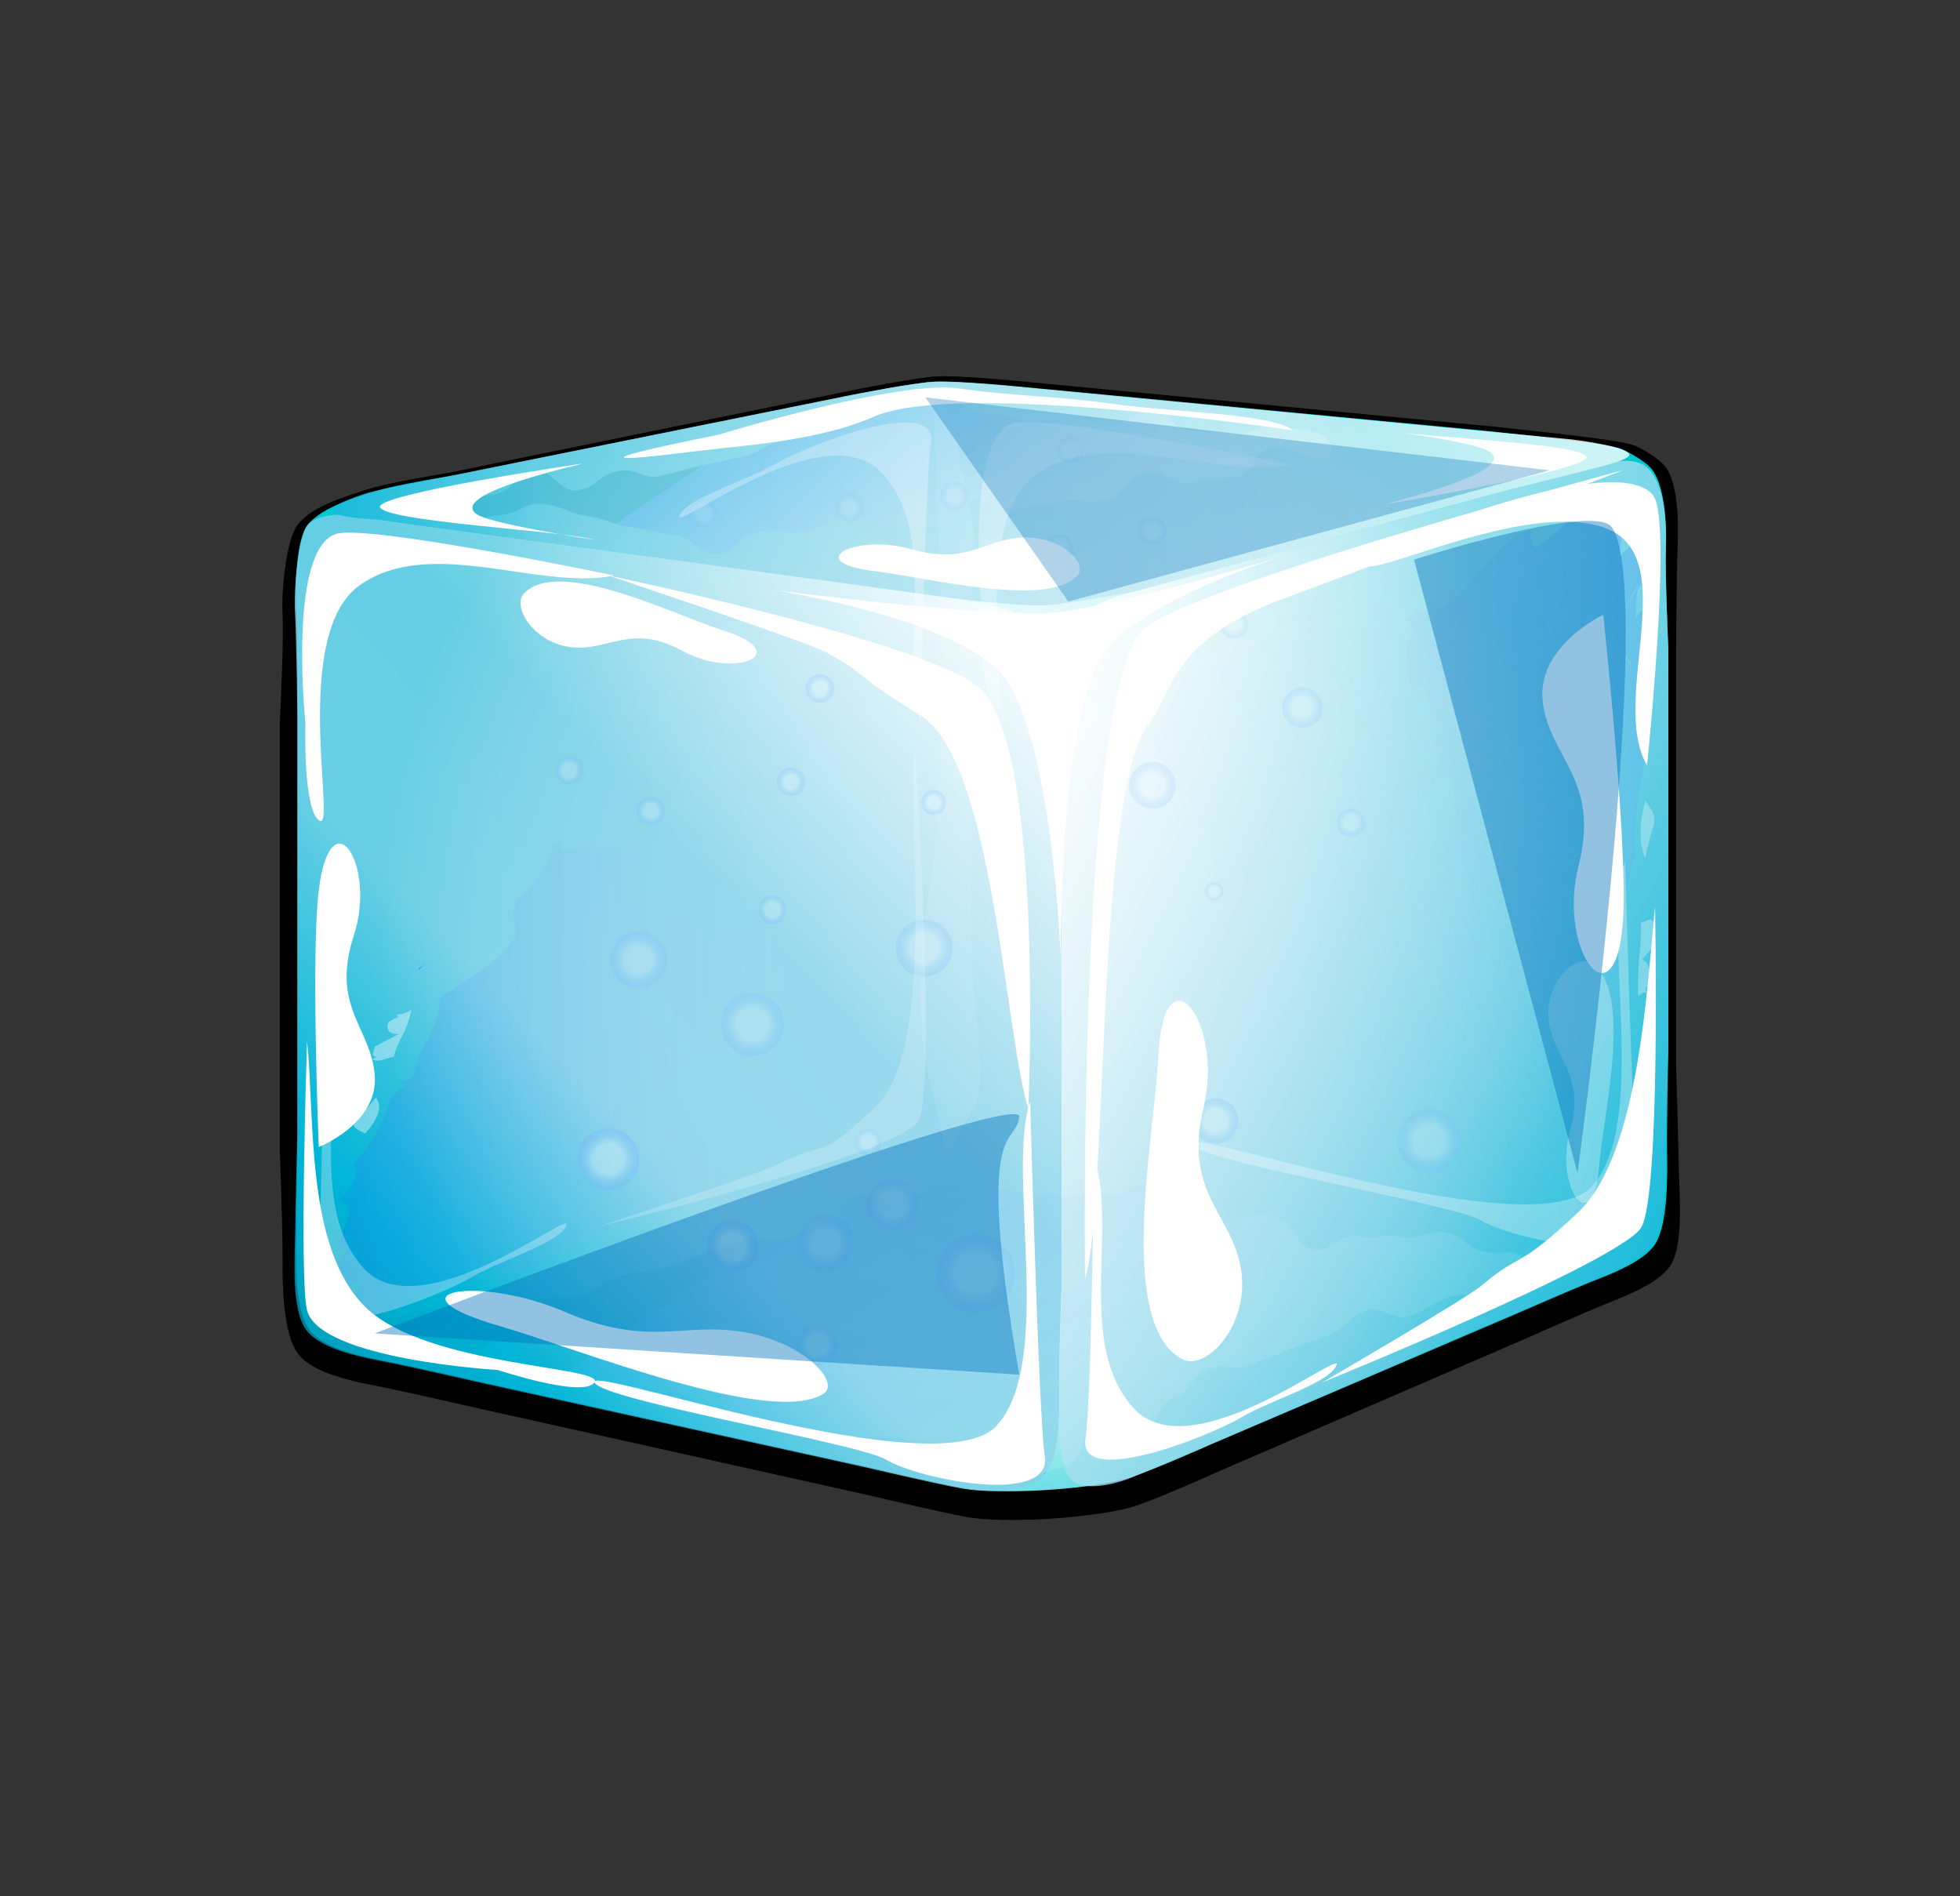 <svg xmlns="http://www.w3.org/2000/svg" viewBox="0 0 336 325"><rect x="0" y="0" width="336" height="325" fill="#333333" stroke="none"/><g mask="url(#a)"><path d="M193.76 258.39c3.458-.91 15.061-6.146 15.061-6.146l13.239-5.727 13.239-5.728 13.239-5.727 13.238-5.728s9.902-4.377 13.239-5.727c3.042-1.232 9.405-3.553 11.408-6.792 2.261-3.66 1.438-12.455 1.368-16.646-.072-4.428-.463-17.708-.463-17.708v-70.837s.084-13.632.264-18.055c.154-3.798.176-11.213-2.409-13.922-1.035-1.086-3.364-2.635-5.019-3.291-1.26-.502-5.856-1.131-7.834-1.393-4.009-.529-16.049-1.818-16.049-1.818l-15.955-1.532-15.965-1.53-15.969-1.529-15.969-1.533-15.97-1.529s-11.819-1.194-15.822-.981c-3.541.188-14.092 2.298-14.092 2.298l-13.944 2.848-13.944 2.847-13.943 2.847-13.943 2.85-13.978 2.873s-10.554 1.694-13.944 2.847c-3.183 1.08-9.094 2.653-11.73 5.909-2.052 2.535-2.898 11.457-2.676 15.345.263 4.592-.463 18.406-.463 18.406v73.621s.503 13.805.463 18.406c-.037 4.16.005 12.864 2.646 16.425 2.693 3.633 10.647 4.947 14.377 5.695 4.185.84 16.734 3.715 16.734 3.715l16.705 3.715 16.691 3.711 16.684 3.715 16.68 3.714s12.481 2.946 16.677 3.714c6.26 1.13 20.81.31 28.1-1.61z"/></g><radialGradient id="b" gradientUnits="userSpaceOnUse" cy="171.6" cx="168.36" gradientTransform="matrix(1 0 0 1.091 0 -26.649)" r="103.55"><stop stop-color="#fff" offset="0"/><stop stop-color="#FDFEFF" offset=".246"/><stop stop-color="#F5FDFD" offset=".383"/><stop stop-color="#E7FAFB" offset=".494"/><stop stop-color="#D3F6F7" offset=".59"/><stop stop-color="#BAF0F3" offset=".676"/><stop stop-color="#9AE9ED" offset=".756"/><stop stop-color="#75E1E7" offset=".832"/><stop stop-color="#4AD8DF" offset=".902"/><stop stop-color="#1ACED7" offset=".968"/><stop stop-color="#00C8D2" offset="1"/></radialGradient><path d="M192.78 253.55c3.396-.884 14.788-5.964 14.788-5.964l13-5.559 13-5.558 13-5.558 13-5.557s9.723-4.246 13-5.558c2.986-1.195 9.234-3.445 11.201-6.591 2.221-3.549 2.083-12.084 2.014-16.152-.071-4.295.215-17.183.215-17.183v-68.738s-.587-13.228-.411-17.521c.151-3.684-.161-10.88-2.7-13.51-1.017-1.053-3.471-2.555-5.095-3.193-1.237-.486-5.835-1.097-7.777-1.35-3.936-.514-15.799-1.766-15.799-1.766l-15.689-1.486-15.687-1.485-15.685-1.484-15.684-1.485-15.683-1.486s-11.606-1.158-15.537-.952c-3.478.183-13.838 2.23-13.838 2.23l-13.692 2.763-13.692 2.763-13.691 2.764-13.691 2.764-13.692 2.763s-10.364 1.646-13.692 2.763c-3.125 1.049-8.93 2.575-11.518 5.735-2.015 2.459-2.176 11.115-1.958 14.888.244 4.45.201 17.85.201 17.85v71.439s-.176 13.396-.215 17.86c-.036 4.037-.33 12.484 2.263 15.938 2.645 3.525 10.288 4.802 13.951 5.526 4.109.814 16.348 3.604 16.348 3.604l16.362 3.604 16.368 3.603 16.372 3.603 16.374 3.604s12.253 2.859 16.374 3.604c6.15 1.13 20.43.33 27.59-1.53z" fill="url(#b)"/><g opacity=".8"><linearGradient id="c" y2="263.37" gradientUnits="userSpaceOnUse" y1="110.71" x2="18.374" x1="180.24"><stop stop-color="#fff" offset="0"/><stop stop-color="#7FD0E8" offset=".312"/><stop stop-color="#83D1E9" offset=".494"/><stop stop-color="#00B0D8" offset=".681"/><stop stop-color="#008AA9" offset=".835"/><stop stop-color="#00708C" offset=".989"/></linearGradient><path d="M53.054 89.667c3.336-2.646 9.827-.965 13.469-.396 2.17.339 16.375 2.242 16.375 2.242l16.375 2.242 16.375 2.243 16.375 2.242 16.375 2.242 16.375 2.242s10.936 1.647 13.666 5.021c2.915 3.604 3.562 16.443 3.562 16.443v96.109s-.573 14.42-.426 19.223c.102 3.32-.063 10.174-2.352 13.084-2.861 3.635-10.781 3.15-14.343 2.533-4.125-.714-16.428-3.604-16.428-3.604l-16.401-3.605-16.389-3.603-16.381-3.603-16.378-3.604s-12.268-2.79-16.377-3.604c-3.663-.725-11.36-2-14.004-5.525-2.593-3.455-1.982-11.902-1.946-15.938.029-4.45.416-17.85.416-17.85v-71.44s-.168-13.405-.426-17.86c-.219-3.77.501-13.655 2.48-15.223z" fill="url(#c)"/><linearGradient id="d" y2="240.23" gradientUnits="userSpaceOnUse" y1="135.86" x2="373.55" x1="173.51"><stop stop-color="#fff" offset="0"/><stop stop-color="#7FD0E8" offset=".412"/><stop stop-color="#00B0D8" offset=".661"/><stop stop-color="#008AA9" offset=".849"/><stop stop-color="#00708C" offset=".989"/></linearGradient><path d="M283.35 213.25c-1.967 3.146-8.215 5.396-11.202 6.591-3.277 1.312-13 5.558-13 5.558l-13 5.557-13 5.559-13 5.557-13 5.559s-9.747 4.176-13 5.559c-2.592 1.102-9.431 3.05-11.121-.406-1.914-3.912-1.388-9.906-1.453-13.258-.092-4.805.426-19.223.426-19.223v-96.128s-.24-13.341 2.131-17.391c2.028-3.463 10.23-5.352 10.23-5.352l12.894-3.52 12.947-3.521 12.974-3.521 12.986-3.52 12.994-3.52s9.789-2.474 12.997-3.52c2.613-.853 7.572-2.433 10.21-.183 3.103 2.646 3.364 10.161 3.214 13.846-.176 4.292.425 17.185.425 17.185v68.737s-.497 12.888-.426 17.183c.07 4.08 0 12.62-2.22 16.17z" fill="url(#d)"/><linearGradient id="e" y2="107.38" gradientUnits="userSpaceOnUse" y1="74.834" x2="-75.146" x1="274.49"><stop stop-color="#fff" offset="0"/><stop stop-color="#7FD0E8" offset=".517"/><stop stop-color="#00B0D8" offset=".651"/><stop stop-color="#008AA9" offset=".775"/><stop stop-color="#00708C" offset=".989"/></linearGradient><path d="M56.892 87.548c-.481-.889 5.383-2.949 6.947-3.281 3.418-.727 13.692-2.764 13.692-2.764l13.692-2.763 13.691-2.764 13.691-2.763 13.692-2.764 13.692-2.764s10.36-2.047 13.838-2.229c3.931-.207 15.537.951 15.537.951l15.683 1.486 15.683 1.485 15.684 1.485 15.684 1.485 15.683 1.485 15.683 1.486s9.829 1.179 9.847 2.652c.01.836-4.843 2.008-7.029 2.555-3.092.774-13.134 3.318-13.134 3.318l-13 3.52-13 3.52-13 3.521-13 3.521-13 3.52s-11.214 2.059-14.557 2.274c-4.119.267-14.818-.997-14.818-.997l-16.375-2.242-16.375-2.242-16.375-2.242-16.375-2.243-16.375-2.242s-12.189-1.521-16.375-2.242c-2.112-.367-8.858-.345-9.603-1.721z" fill="url(#e)"/></g><g mask="url(#f)"><path d="M220.12 95.282s-25.608 7.615-31.544 17.749c-6.939 11.853-6.759 50.897-6.759 50.897s-1.369-37.577-9.901-48.123c-7.989-9.875-39.473-14.699-39.473-14.699s35.751 4.697 47.808 3.918c9.78-.64 39.86-9.748 39.86-9.748" fill="#fff"/></g><path opacity=".3" d="M281.77 146.48l.217.703a86.686 86.686 0 011.28-5.076c.912-2.186-.149-3.27-1.234-4.826-.86 3.27-1.13 6.31-.27 9.21z" fill="#fff"/><linearGradient id="g" y2="183.23" gradientUnits="userSpaceOnUse" y1="183.23" x2="281.31" x1="280.33"><stop stop-color="#231F20" stop-opacity="0" offset="0"/><stop stop-color="#1764FF" offset="0"/><stop stop-color="#F4E9F8" stop-opacity="0" offset="1"/></linearGradient><path fill="url(#g)" d="M281.3 182.63l.01-.44-.98 2.09z"/><path opacity=".3" d="M281.46 164.51l2.309-2.62-.033-2.332c-.15-.34-.318-.623-.479-.783l.385-.453c-.715-1.385-1.58-.209-2.344-.166a42.98 42.98 0 01-.283 5.922 53.42 53.42 0 00-.173 6.734c.436-.436 1.029-.934 1.403-.586-.064-.882-.062-.882-.469-.437l1.211-1.341c.26-2.2-.69-3.94-1.53-3.93z" fill="#fff"/><linearGradient id="h" y2="167.62" gradientUnits="userSpaceOnUse" y1="132.04" x2="235.91" x1="305.17"><stop stop-color="#231F20" stop-opacity="0" offset="0"/><stop stop-color="#1764FF" offset="0"/><stop stop-color="#F4E9F8" stop-opacity="0" offset="1"/></linearGradient><path opacity=".2" d="M282.15 128.25c-.697-2.863-.346-5.874.576-9.1-.598-.941-1.221-2.07-1.402-3.688-.127-3.257.05-7.127.223-11.023-.375.445-.754.908-1.137 1.447.01-1.65-.008-3.165.338-4.654.658-1.877.67-.48.969.023l.264-1.531.006-.555c0 .007-.498.24-.876.652.338-.672.676-1.356.986-2.049-.007-1.998-.089-3.888-.31-5.57a5.038 5.038 0 00-.566.471l.551-.579-.098-.681c-.801.814-2.444 2.411-4.121 3.99.841-5.459.781-8.453.084-9.857-1.279-2.602-4.75.328-8.35 3.501-1.1.968-2.28 1.963-3.28 2.826v.002c-1 .728-1.779 1.364-2.588 1.811-.923.771-1.074-2.795-1.082-2.798-1.363.243-2.759 1.135-4.153 2.35-2.744 2.385-5.456 6.04-8.103 8.597-1.762 1.701-3.5 2.912-5.289 2.918-1.295.007-2.614.566-3.92 1.513.564.196 1.035.485.943 1.679-1.166 5.414-.101 6.254-.045 11.136 2.374-2.787 3.5-.984 3.414 4.73.346-1.325.855-.015 1.254-.454-.352 1.324-.231 3.951-1.022 4.841.795-.892.895 1.737 1.656-.018.478 2.179-1.521 3.513-1.438 6.13 2.318-3.095 3.514-1.408 3.654 1.792.156 3.208-.703 7.946-2.076 11.181-1.18 3.022-2.308 4.338-3.803 8.703-1.497 4.365-2.064 1.021-2.734-.617-.353 3.037.575 5.049-.791 7.765-1.061 1.486-2.252 3.528-3.213 6.157 1.693.069 4.707-2.41 5.248-.021l.414 3.341.83 7.455 1.58-2.871c.947 3.135 4.125 1.291 6.498 1.141l.002-.005.021-.005c-1.261 4.336-.177 4.271.142 4.462 1.578.937 1.683 3.188 2.467 5.834.218.3.449.548.69.774a103.523 103.523 0 01.001 0c1.297 1.219 2.864 1.672 3.962 4.018 4.793 1.375-.69 15.951 3.032 15.842.977-.184 1.822-.073 2.583.227.927.371 1.733 1.033 2.493 1.875.602-.34 1.288-.646 1.791-.59 1.568-.27.781 2.332 1.389 2.85l-.107-.908c.125.152.262.277.392.422.008-3.371.321-6.769 1.138-10.266a42.062 42.062 0 011.205-4.203c.758-2.613-.619-7.182-.807-10.742.678-5.453 2.74-8.646 4.674-11.75l1.018-2.045-.028.436c.257-.428.506-.857.748-1.301a73.416 73.416 0 01-.236-4.268c-.124-.07-.231-.241-.312-.582l.297-.295a54.763 54.763 0 01.332-6.699c.307-2.266.416-4.182.411-5.889a.623.623 0 01-.508-.223c.187.003.351-.158.501-.406a41.618 41.618 0 00-.117-2.388c.345-.848.666-1.844 1.119-1.841-.006-1.462-.283-1.988-.839-1.611.411-.297.728-.241 1.115-.173-.079-.231-.071-.642.11-1.249.162-.364.289-.529.396-.586-.041-5.359.221-10.873 2.012-18.109l-.15-.69zm-26.62 50.93a42.475 42.475 0 000-.002c.426-3.002.853-5.883 1.267-8.709-.42 2.82-.84 5.7-1.27 8.71zm9.88-76.42c-2.666 11.992-3.613 20.635-2.276 28.568.265 2.779-2.658 10.592-3.286 13.959.627-3.367 3.551-11.18 3.285-13.959-1.336-7.934-.389-16.576 2.277-28.57.465-2.232.653-4.449.684-6.693-.02 2.246-.2 4.463-.67 6.693zm13.92 11.47c-.168-.703-.307-1.552-.745-1.094.108-.31.198-.62.301-.929.171.706.306 1.553.741 1.092-.1.31-.19.62-.29.93zm-.26-10.51c.559-1.578 1.246-2.822 1.855-3.623l-1.85 3.62z" fill="url(#h)"/><path opacity=".4" d="M62.605 194.28c1.948-2.214 2.928-4.167 2.062-5.778l-.219-.389a60.07 60.07 0 01-2.947 3.436c-1.844 1.56-.346 2 1.104 2.73z" fill="#fff"/><linearGradient id="i" y2="165.44" gradientUnits="userSpaceOnUse" y1="165.44" x2="73.718" x1="71.786"><stop stop-color="#231F20" stop-opacity="0" offset="0"/><stop stop-color="#1764FF" offset="0"/><stop stop-color="#F4E9F8" stop-opacity="0" offset="1"/></linearGradient><path fill="url(#i)" d="M71.881 165.92l-.095.28 1.932-1.51z"/><path opacity=".4" d="M67.518 181.14c.241-1.055.692-2.268 1.511-3.744.769-1.533 1.217-2.917 1.478-4.225-.771.367-1.808.806-2.341.671-.055.534-.06.534.669.169l-2.169 1.098c-.823 1.434.389 2.302 1.729 2.115l-4.145 2.133-.365 1.443c.179.18.396.318.624.383l-.695.366c.891.69 2.48-.23 3.704-.42z" fill="#fff"/><linearGradient id="j" y2="185" gradientUnits="userSpaceOnUse" y1="185" x2="140.63" x1="54.947"><stop stop-color="#231F20" stop-opacity="0" offset="0"/><stop stop-color="#1764FF" offset="0"/><stop stop-color="#F4E9F8" stop-opacity="0" offset="1"/></linearGradient><path opacity=".2" d="M132.26 165.62l-.064-1.986.011-4.455-3.031 2.131c-.95-1.742-6.344.1-10.152.71l-.004.004-.032.008c2.783-2.972 1.045-2.694.569-2.743-2.347-.238-2.109-1.616-2.888-3.089a5.22 5.22 0 00-.961-.331 37.981 37.981 0 01-.001 0c-1.848-.475-4.265-.414-5.596-1.633-7.392.191 3.95-10.068-2.003-9.188-1.586.326-2.917.443-4.074.423a11.895 11.895 0 01-3.638-.62c-1.021.342-2.169.684-2.959.758-2.548.51-.828-1.28-1.704-1.469l.009.541c-.173-.066-.368-.115-.549-.176-.615 2.097-1.722 4.277-3.647 6.631a31.674 31.674 0 01-2.672 2.877c-1.673 1.79-.295 4.329-.633 6.503-2.055 3.538-5.911 5.976-9.546 8.327l-1.989 1.494.125-.277c-.488.322-.96.644-1.425.973a18.192 18.192 0 01-.386 2.602c.184.016.326.1.392.293l-.524.248c-.346 1.313-.879 2.704-1.727 4.239-.893 1.476-1.41 2.69-1.708 3.751.287-.043.551-.045.77.027-.298.039-.587.176-.871.363a10.18 10.18 0 00-.241 1.459c-.7.602-1.39 1.291-2.11 1.388-.252.909.094 1.175 1.047.819-.707.275-1.202.31-1.809.352.086.127 0 .383-.398.801-.324.262-.555.393-.738.451-.891 3.324-2.292 6.809-6.439 11.699l.152.395c.598 1.628-.5 3.577-2.544 5.783.785.456 1.576 1.021 1.575 1.987-.378 1.997-1.352 4.442-2.323 6.903a50.064 50.064 0 002.071-1.162c-.313 1.035-.549 1.975-1.372 2.981-1.385 1.312-1.152.444-1.539.196l-.694 1.01-.109.348c0-.004.823-.252 1.495-.585-.652.487-1.307.983-1.919 1.477-.347 1.241-.553 2.397-.501 3.396.323-.127.644-.256.985-.416l-.983.481.036.399c1.42-.68 4.326-2.031 7.281-3.381-2.316 3.579-2.756 5.428-1.896 6.148 1.574 1.338 7.603-1.242 13.909-4.001 1.928-.845 4.714-1.708 5.714-2.479v-.002c2-.649 3.104-1.236 4.472-1.689 1.608-.681 1.225 1.503 1.237 1.503 2.215-.449 4.605-1.308 7.045-2.368 4.799-2.082 9.776-4.948 14.448-7.116 3.112-1.441 6.1-2.573 8.951-2.969 2.063-.287 4.268-.923 6.518-1.797-.864.002-1.563-.076-1.202-.838 2.825-3.621 1.277-3.91 2.061-6.934-4.281 2.251-5.754 1.377-4.595-2.196-.788.899-1.365.195-2.078.556.795-.898 1.074-2.507 2.492-3.232-1.425.729-1.114-.885-2.642.373-.373-1.251 3.05-2.517 3.386-4.125-4.249 2.43-5.853 1.643-5.503-.317.323-1.96 2.54-5.095 5.306-7.405 2.42-2.138 4.453-3.201 7.616-6.242 3.164-3.041 3.471-1.086 4.246-.213 1.105-1.967-.014-3.014 2.649-5.002 1.955-1.155 4.217-2.686 6.22-4.531-2.73.35-7.97 2.55-8.41 1.18zm-69.461 42.42c.139.398.214.881.987.505-.223.212-.434.421-.648.632-.143-.4-.214-.885-.982-.506.223-.2.437-.42.643-.62zm-5.078 9.12l3.61-2.662a19.143 19.143 0 01-3.61 2.66zm25.212-5.05a14.459 14.459 0 000 .001c3.196-4.021 5.558-7.425 7.032-10.405-1.474 2.99-3.837 6.39-7.032 10.41zm8.832-18.66c.88-2.24 7.4-8.059 7.99-9.589 3.501-7.414 7.888-13.87 12.571-21.422a27.423 27.423 0 010 .001c-4.684 7.551-9.071 14.007-12.572 21.422-.592 1.53-7.113 7.35-7.993 9.59z" fill="url(#j)"/><g opacity=".1"><g opacity=".8" fill="#fff" mask="url(#k)"><path d="M160.19 176.16c-.546-7.686 1.502-15.438-.289-21.805a54.243 54.243 0 00-.56-2.155l-.167 1.068c-1.287 8.054-1.834 17.326-.946 26.309.425 2.747 1.108 5.469 1.79 8.216.687 2.759 1.364 5.523 1.865 8.616.116.692.869.267 1.243.052.346-.9.764-1.715 1.203-2.464-1.255-4.163-2.418-8.718-2.74-13.612-.02-1.62-1.4-3.23-1.39-4.24z"/><path d="M164.27 194.24l.08-.15-.19-.63zM161.66 183.34c-.351-1.533-.483-3.111-.516-4.68-.412-.963-.966-1.859-.961-2.49-.546-7.686 1.502-15.438-.289-21.805a54.438 54.438 0 00-.554-2.132l-.179 1.148a112.096 112.096 0 00-1.038 8.741l.114.492c.508 1.707-.156 3.26-.219 4.916.42 4.674-.058 8.713.621 13.529.232 1.725 1.27 3.32 1.385 5.367.083.692.122 1.375.134 2.057.641 2.574 1.265 5.166 1.735 8.049.119.691.87.264 1.245.047.183-.475.386-.922.599-1.35-.284-2.203-.651-4.324-.866-6.557a55.104 55.104 0 01-1.041-5.691c-.04.09-.1.2-.15.35z"/><path d="M162.83 182.85c-.009-.271-.602-.479-.995.128a54.574 54.574 0 001.041 5.691c-.18-1.87-.26-3.81-.05-5.82z"/><path d="M165.58 182.46c.08-3.574-1.075-6.924-.414-10.002.295-1.6.86-3.166 1.625-4.522-.019-.5-.032-.997-.038-1.491-.319-6.177-.377-12.518-.297-18.961l.078-4.871.049-2.467c.018-.758.041-1.507.072-2.264.126-3.021.369-6.068.706-9.139.475-6.172-.574-12.373-1.426-19.033-.21-3.969.682-7.094 1.022-11.33.5-4.835-.125-8.836-1.009-13.053-.88-4.175-2.014-8.488-2.442-13.279-.226-2.564-3.348-3.252-3.395-2.609.396 8.358.524 16.307.828 24.229.076 1.957.163 3.996.263 5.872.079 1.774.121 3.653.153 5.526.065 3.75.081 7.583.189 11.546.129 6.149-.115 12.183-.465 18.192l-.279 4.522a114.87 114.87 0 01-.351 4.323 153.748 153.748 0 01-1.109 8.558c.201.72.391 1.438.56 2.155 1.791 6.367-.258 14.119.289 21.805-.006 1.006 1.371 2.612 1.399 4.225.322 4.895 1.485 9.449 2.74 13.612.918-1.573 1.922-2.88 2.612-4.124-.83-2.22-1.52-4.76-1.36-7.43z"/><path d="M165.58 182.46c-.16 2.672.536 5.211 1.361 7.42.34-.611.606-1.209.749-1.82.451-3.287.3-6.426-.007-9.793-.306-3.345-.758-6.863-.892-10.331a14.77 14.77 0 00-1.625 4.522c-.66 3.07.5 6.42.42 10z"/><path d="M165.58 182.46c-.153 2.549.474 4.98 1.249 7.113a19.82 19.82 0 00-.02-2.56c-.318-4.231-.766-8.7-.095-13.196.078 4.754.318 9.444 1.067 13.668.358-3.162.178-6.23-.132-9.504-.309-3.256-.739-6.67-.865-10.033a14.81 14.81 0 00-1.617 4.51c-.68 3.07.48 6.42.4 10z"/><path d="M164.72 175.21c-.25 5.511-.092 11.267 1.373 16.148.245-.375.479-.739.686-1.094.019-.235.034-.467.046-.697-.775-2.133-1.401-4.564-1.249-7.113.08-3.574-1.075-6.924-.414-10.002a14.81 14.81 0 011.617-4.51 50.72 50.72 0 01-.033-1.402c-.328-6.307-.381-12.781-.293-19.367a48.79 48.79 0 01-.46-4.427 70.641 70.641 0 01-.097-2.276 47.626 47.626 0 01-.011-2.166c.05-2.874.364-5.795.807-8.664a96.372 96.372 0 00-.037 8.131c.128-2.953.366-5.929.693-8.932.203-2.617.128-5.229-.087-7.889-.71-.623-1.303-1.539-1.449-3.023-.227-2.307-.079-4.566-.738-6.939.017-.32.605-.232.64-.879-.094 1.807.273 3.305.865 4.65l-.652-4.946c-.161-3.104.348-5.734.75-8.733l-.099-.959a15.66 15.66 0 00-.164-1.219 20.437 20.437 0 00-.249-1.111 33.04 33.04 0 00-.633-2.156l.026 1.871c-.408-.922-.426-2.171-.433-3.113l.406 1.242a411.309 411.309 0 01-.03-4.387c.004 1.87.413 3.725.829 5.25-.244-3.404-.648-6.513-.214-9.906l.113.243c-.906-4.63-2.252-9.356-2.734-14.687-.226-2.563-3.348-3.258-3.395-2.604.28 5.842.427 11.466.595 17.038.084 2.785.175 5.553.287 8.311l.187 4.102.05.996.031.918.053 1.931c.202-.603.392-1.212.581-1.832.184-.599.372-1.204.529-1.872.07-.555.185-1.094.39-1.627a79.193 79.193 0 01-.39 1.627c-.192 1.473-.083 3.005-.403 4.587-.203.302-.226 1.214.352 1.562-.457 2.125.008 4.668-.515 6.777-.008.127-.186.331-.397.565l.084 4.083c.16 7.701-.263 15.176-.742 22.724.38-1.816.829-3.536 1.405-5.084.916-2.076.269-6.688.182-10.56-.12-.987.515-1.48.589-2.424 1.513 3.546.174 7.721.311 11.582.02 2.55-.341 5.6-.544 8.718-.221 3.106-.363 6.256.158 9.058.453 2.314-.273 4.416-.974 6.218-.355-.699-.278-1.964-.239-2.599.174-2.844.354-5.679.466-8.518.122-2.846.129-5.652.08-8.578-.448 3.035-.558 5.885-.76 8.789-.191 2.896-.425 5.797-1 8.738.016-3.514 1.021-6.848.211-10.119-.153.26-.29.532-.418.807a160.118 160.118 0 01-.916 6.765c.2.714.386 1.423.554 2.132 1.791 6.367-.258 14.119.289 21.805-.005.631.549 1.527.961 2.49-.052-2.451.134-4.875.099-7.293-.18.977-.436 1.925-.842 2.833-.162-2.313.681-4.205.571-6.468.184 1.223.254 2.428.271 3.635.27-1.465.371-2.994.553-4.515.666 2.91-.976 5.704.149 8.637-.028-.628-.02-1.263.04-1.892l-.026 1.928-.013-.036c.09 1.927.545 3.801 1.025 5.433-.235-3.284.497-6.314.406-9.486l-.115-1.581c.066.534.099 1.061.115 1.581.229 3.647.207 7.279.23 10.957.026 3.669.095 7.411.554 11.072l.189.633c.205-.354.415-.701.623-1.027-.87-5.8-.82-12-.29-17.84z"/></g></g><g opacity=".1"><linearGradient id="l" y2="201.37" gradientUnits="userSpaceOnUse" y1="247.35" x2="147.17" x1="178.18"><stop stop-color="#fff" offset="0"/><stop stop-color="#4599FF" offset="1"/><stop stop-color="#7FD0E8" offset="1"/><stop stop-color="#87D3E9" offset="1"/><stop stop-color="#00B0D8" offset="1"/><stop stop-color="#008AA9" offset="1"/></linearGradient><path d="M62.416 229.67c-.077-3.565 5.389-3.615 8.801-4.653 3.411-1.038 3.63-.319 7.041-1.357s3.49-.78 6.901-1.818 4.321 1.952 7.733.914c3.412-1.039 3.792.21 7.204-.828 3.41-1.038 3.049-2.226 6.458-3.263 3.412-1.038 3.628-.326 7.04-1.364s3.347-1.25 6.758-2.289c3.412-1.038 3.362-1.199 6.774-2.237 3.413-1.038 3.925.646 7.337-.393 3.41-1.037 3.177-1.803 6.588-2.841 3.414-1.039 2.618-3.652 6.032-4.69 3.416-1.039 4.452 2.366 7.868 1.327 3.416-1.04 2.358-2.716 5.921-2.943 3.646-.233 3.168-.489 6.773.101 3.604.591 3.615.522 7.219 1.112 3.604.591 3.697.022 7.301.613 3.604.59 3.865-.998 7.469-.408 3.605.591 4.023-1.958 7.628-1.368 3.603.59 3.479 1.345 7.082 1.935 3.604.59 3.303 2.43 6.907 3.021 3.604.59 3.767-.402 7.371.188 3.604.591 2.874 5.049 6.478 5.64 3.605.591 4.153-2.75 7.758-2.159 3.604.591 3.781-.494 7.384.097 3.606.591 3.923-1.342 7.529-.751 3.609.591 3.261 2.712 6.87 3.304s6.37-1.079 6.922 2.536c.539 3.531-2.248 3.793-5.564 5.121s-4.332-1.209-7.648.118c-3.316 1.328-3.121 1.817-6.437 3.145-3.313 1.327-4.658-2.031-7.971-.705-3.315 1.328-2.761 2.71-6.077 4.038s-3.4 1.119-6.717 2.447-3.321 1.316-6.638 2.645c-3.316 1.328-4.05-.503-7.366.824-3.317 1.329-2.46 3.471-5.777 4.799-3.315 1.327-2.189 4.141-5.504 5.469-3.319 1.329-4.6-1.872-7.919-.543-3.321 1.33-1.689 5.404-5.011 6.734-3.321 1.33-3.871 1.179-7.432 1.517-3.496.332-3.255-3.241-6.698-3.928-3.444-.688-3.47-.559-6.914-1.246-3.445-.688-3.56-.114-7.004-.801s-3.634.263-7.078-.425-3.718.687-7.163 0c-3.445-.688-3.313-1.351-6.757-2.038-3.445-.688-3.514-.344-6.959-1.032-3.443-.688-2.667-4.573-6.111-5.26s-4.397 4.091-7.842 3.403-3.245-1.69-6.689-2.377c-3.444-.688-3.44-.708-6.885-1.395-3.445-.688-3.181-2.013-6.626-2.701-3.443-.687-2.724-4.292-6.168-4.979-3.446-.688-4.113 2.65-7.559 1.963-3.449-.688-3.603-3.519-7.115-3.343-5.319.25-9.445 4.63-9.521 1.11z" fill="url(#l)"/></g><g opacity=".2"><linearGradient id="m" y2="64.9" gradientUnits="userSpaceOnUse" y1="99.042" x2="142.48" x1="165.51"><stop stop-color="#fff" offset="0"/><stop stop-color="#4599FF" offset="1"/><stop stop-color="#7FD0E8" offset="1"/><stop stop-color="#87D3E9" offset="1"/><stop stop-color="#00B0D8" offset="1"/><stop stop-color="#008AA9" offset="1"/></linearGradient><path d="M79.415 86.458c-.72-3.474 2.067-.953 5.524-1.751s2.912-3.157 6.368-3.956c3.458-.799 4.575 4.037 8.033 3.238 3.455-.799 3.08-2.422 6.535-3.221 3.457-.799 4.006 1.58 7.463.781s3.422-.949 6.878-1.748c3.457-.799 3.479-.702 6.936-1.501 3.458-.799 3.222-1.818 6.679-2.618 3.456-.799 3.295-1.495 6.75-2.293 3.458-.799 3.061-2.518 6.52-3.317 3.461-.8 3.798.658 7.259-.143 3.461-.8 3.185-2.42 6.734-2.561 3.621-.144 3.278 2.863 6.864 3.384 3.587.521 3.583.544 7.17 1.065s3.98-2.183 7.567-1.661c3.587.521 3.3 2.494 6.887 3.016 3.588.521 4.171-3.493 7.759-2.972 3.586.521 3.208 3.119 6.794 3.64 3.589.521 3.677-.082 7.266.44 3.592.521 3.921-1.747 7.513-1.225s9.493.425 9.246 4.046c-.252 3.707-6.369-.976-10.036-.382s-3.023 4.572-6.69 5.165c-3.667.594-3.722.256-7.389.85s-4.139-2.32-7.807-1.727c-3.668.594-3.1 4.102-6.768 4.696-3.665.593-3.818-.355-7.484.238-3.667.594-3.661.634-7.328 1.228-3.667.593-4.094-2.045-7.761-1.452-3.667.594-3.156 3.75-6.824 4.343-3.668.594-3.886-.755-7.554-.162-3.669.594-4.057-1.799-7.726-1.205-3.668.594-3.473 1.803-7.141 2.396-3.671.594-3.848-.499-7.519.095-3.67.594-3.427 3.706-7.146 3.718-3.779.013-3.634-2.614-7.371-3.183-3.738-.569-3.705-.788-7.442-1.357-3.739-.569-3.628-1.295-7.367-1.865-3.737-.569-3.593-1.519-7.33-2.088-3.74-.569-4.066 1.573-7.834 1.912-3.652.329-5.463 1.841-6.231-1.863z" fill="url(#m)"/></g><radialGradient id="n" gradientUnits="userSpaceOnUse" cy="164.5" cx="109.43" r="4.894"><stop stop-color="#fff" offset=".497"/><stop stop-color="#E2F0FF" offset=".558"/><stop stop-color="#BADCFF" offset=".652"/><stop stop-color="#9BCCFF" offset=".745"/><stop stop-color="#85C0FF" offset=".836"/><stop stop-color="#78B9FF" offset=".922"/><stop stop-color="#73B7FF" offset="1"/></radialGradient><circle opacity=".2" cy="164.5" cx="109.43" r="4.894" fill="url(#n)"/><radialGradient id="o" gradientUnits="userSpaceOnUse" cy="213.61" cx="125.59" r="4.404"><stop stop-color="#fff" offset=".497"/><stop stop-color="#E2F0FF" offset=".558"/><stop stop-color="#BADCFF" offset=".652"/><stop stop-color="#9BCCFF" offset=".745"/><stop stop-color="#85C0FF" offset=".836"/><stop stop-color="#78B9FF" offset=".922"/><stop stop-color="#73B7FF" offset="1"/></radialGradient><circle opacity=".3" cy="213.61" cx="125.59" r="4.404" fill="url(#o)"/><radialGradient id="p" gradientUnits="userSpaceOnUse" cy="198.71" cx="104.27" r="5.306"><stop stop-color="#fff" offset=".497"/><stop stop-color="#E2F0FF" offset=".558"/><stop stop-color="#BADCFF" offset=".652"/><stop stop-color="#9BCCFF" offset=".745"/><stop stop-color="#85C0FF" offset=".836"/><stop stop-color="#78B9FF" offset=".922"/><stop stop-color="#73B7FF" offset="1"/></radialGradient><circle opacity=".3" cy="198.71" cx="104.27" r="5.306" fill="url(#p)"/><radialGradient id="q" gradientUnits="userSpaceOnUse" cy="139" cx="111.56" r="2.441"><stop stop-color="#fff" offset=".497"/><stop stop-color="#E2F0FF" offset=".558"/><stop stop-color="#BADCFF" offset=".652"/><stop stop-color="#9BCCFF" offset=".745"/><stop stop-color="#85C0FF" offset=".836"/><stop stop-color="#78B9FF" offset=".922"/><stop stop-color="#73B7FF" offset="1"/></radialGradient><circle opacity=".2" cy="139" cx="111.56" r="2.441" fill="url(#q)"/><radialGradient id="r" gradientUnits="userSpaceOnUse" cy="132" cx="97.559" r="2.441"><stop stop-color="#fff" offset=".497"/><stop stop-color="#E2F0FF" offset=".558"/><stop stop-color="#BADCFF" offset=".652"/><stop stop-color="#9BCCFF" offset=".745"/><stop stop-color="#85C0FF" offset=".836"/><stop stop-color="#78B9FF" offset=".922"/><stop stop-color="#73B7FF" offset="1"/></radialGradient><circle opacity=".2" cy="132" cx="97.558" r="2.441" fill="url(#r)"/><radialGradient id="s" gradientUnits="userSpaceOnUse" cy="155.95" cx="132.43" r="2.447"><stop stop-color="#fff" offset=".497"/><stop stop-color="#E2F0FF" offset=".558"/><stop stop-color="#BADCFF" offset=".652"/><stop stop-color="#9BCCFF" offset=".745"/><stop stop-color="#85C0FF" offset=".836"/><stop stop-color="#78B9FF" offset=".922"/><stop stop-color="#73B7FF" offset="1"/></radialGradient><circle opacity=".2" cy="155.95" cx="132.43" r="2.447" fill="url(#s)"/><radialGradient id="t" gradientUnits="userSpaceOnUse" cy="175.59" cx="128.97" r="5.43"><stop stop-color="#fff" offset=".497"/><stop stop-color="#E2F0FF" offset=".558"/><stop stop-color="#BADCFF" offset=".652"/><stop stop-color="#9BCCFF" offset=".745"/><stop stop-color="#85C0FF" offset=".836"/><stop stop-color="#78B9FF" offset=".922"/><stop stop-color="#73B7FF" offset="1"/></radialGradient><circle opacity=".2" cy="175.59" cx="128.97" r="5.43" fill="url(#t)"/><radialGradient id="u" gradientUnits="userSpaceOnUse" cy="118" cx="140.56" r="2.441"><stop stop-color="#fff" offset=".497"/><stop stop-color="#E2F0FF" offset=".558"/><stop stop-color="#BADCFF" offset=".652"/><stop stop-color="#9BCCFF" offset=".745"/><stop stop-color="#85C0FF" offset=".836"/><stop stop-color="#78B9FF" offset=".922"/><stop stop-color="#73B7FF" offset="1"/></radialGradient><circle opacity=".2" cy="118" cx="140.56" r="2.441" fill="url(#u)"/><radialGradient id="v" gradientUnits="userSpaceOnUse" cy="134" cx="135.56" r="2.441"><stop stop-color="#fff" offset=".497"/><stop stop-color="#E2F0FF" offset=".558"/><stop stop-color="#BADCFF" offset=".652"/><stop stop-color="#9BCCFF" offset=".745"/><stop stop-color="#85C0FF" offset=".836"/><stop stop-color="#78B9FF" offset=".922"/><stop stop-color="#73B7FF" offset="1"/></radialGradient><circle opacity=".2" cy="134" cx="135.56" r="2.441" fill="url(#v)"/><radialGradient id="w" gradientUnits="userSpaceOnUse" cy="162.5" cx="158.43" r="4.894"><stop stop-color="#fff" offset=".497"/><stop stop-color="#E2F0FF" offset=".558"/><stop stop-color="#BADCFF" offset=".652"/><stop stop-color="#9BCCFF" offset=".745"/><stop stop-color="#85C0FF" offset=".836"/><stop stop-color="#78B9FF" offset=".922"/><stop stop-color="#73B7FF" offset="1"/></radialGradient><circle opacity=".2" cy="162.5" cx="158.43" r="4.894" fill="url(#w)"/><radialGradient id="x" gradientUnits="userSpaceOnUse" cy="195.71" cx="148.84" r="2.306"><stop stop-color="#fff" offset=".497"/><stop stop-color="#E2F0FF" offset=".558"/><stop stop-color="#BADCFF" offset=".652"/><stop stop-color="#9BCCFF" offset=".745"/><stop stop-color="#85C0FF" offset=".836"/><stop stop-color="#78B9FF" offset=".922"/><stop stop-color="#73B7FF" offset="1"/></radialGradient><circle opacity=".2" cy="195.71" cx="148.84" r="2.306" fill="url(#x)"/><radialGradient id="y" gradientUnits="userSpaceOnUse" cy="218.29" cx="167.27" r="6.73"><stop stop-color="#fff" offset=".497"/><stop stop-color="#E2F0FF" offset=".558"/><stop stop-color="#BADCFF" offset=".652"/><stop stop-color="#9BCCFF" offset=".745"/><stop stop-color="#85C0FF" offset=".836"/><stop stop-color="#78B9FF" offset=".922"/><stop stop-color="#73B7FF" offset="1"/></radialGradient><circle opacity=".2" cy="218.29" cx="167.27" r="6.73" fill="url(#y)"/><radialGradient id="z" gradientUnits="userSpaceOnUse" cy="230.48" cx="140.08" r="3.539"><stop stop-color="#fff" offset=".497"/><stop stop-color="#E2F0FF" offset=".558"/><stop stop-color="#BADCFF" offset=".652"/><stop stop-color="#9BCCFF" offset=".745"/><stop stop-color="#85C0FF" offset=".836"/><stop stop-color="#78B9FF" offset=".922"/><stop stop-color="#73B7FF" offset="1"/></radialGradient><circle opacity=".2" cy="230.48" cx="140.08" r="3.539" fill="url(#z)"/><radialGradient id="A" gradientUnits="userSpaceOnUse" cy="213.11" cx="141.45" r="4.909"><stop stop-color="#fff" offset=".497"/><stop stop-color="#E2F0FF" offset=".558"/><stop stop-color="#BADCFF" offset=".652"/><stop stop-color="#9BCCFF" offset=".745"/><stop stop-color="#85C0FF" offset=".836"/><stop stop-color="#78B9FF" offset=".922"/><stop stop-color="#73B7FF" offset="1"/></radialGradient><circle opacity=".2" cy="213.11" cx="141.45" r="4.909" fill="url(#A)"/><radialGradient id="B" gradientUnits="userSpaceOnUse" cy="206.53" cx="153.02" r="4.485"><stop stop-color="#fff" offset=".497"/><stop stop-color="#E2F0FF" offset=".558"/><stop stop-color="#BADCFF" offset=".652"/><stop stop-color="#9BCCFF" offset=".745"/><stop stop-color="#85C0FF" offset=".836"/><stop stop-color="#78B9FF" offset=".922"/><stop stop-color="#73B7FF" offset="1"/></radialGradient><circle opacity=".2" cy="206.53" cx="153.02" r="4.485" fill="url(#B)"/><radialGradient id="C" gradientUnits="userSpaceOnUse" cy="118" cx="157.56" r="2.441"><stop stop-color="#fff" offset=".497"/><stop stop-color="#E2F0FF" offset=".558"/><stop stop-color="#BADCFF" offset=".652"/><stop stop-color="#9BCCFF" offset=".745"/><stop stop-color="#85C0FF" offset=".836"/><stop stop-color="#78B9FF" offset=".922"/><stop stop-color="#73B7FF" offset="1"/></radialGradient><circle opacity=".2" cy="118" cx="157.56" r="2.441" fill="url(#C)"/><radialGradient id="D" gradientUnits="userSpaceOnUse" cy="137.52" cx="160.03" r="2.128"><stop stop-color="#fff" offset=".497"/><stop stop-color="#E2F0FF" offset=".558"/><stop stop-color="#BADCFF" offset=".652"/><stop stop-color="#9BCCFF" offset=".745"/><stop stop-color="#85C0FF" offset=".836"/><stop stop-color="#78B9FF" offset=".922"/><stop stop-color="#73B7FF" offset="1"/></radialGradient><circle opacity=".2" cy="137.52" cx="160.03" r="2.128" fill="url(#D)"/><radialGradient id="E" gradientUnits="userSpaceOnUse" cy="134.6" cx="197.56" r="3.998"><stop stop-color="#fff" offset=".497"/><stop stop-color="#E2F0FF" offset=".558"/><stop stop-color="#BADCFF" offset=".652"/><stop stop-color="#9BCCFF" offset=".745"/><stop stop-color="#85C0FF" offset=".836"/><stop stop-color="#78B9FF" offset=".922"/><stop stop-color="#73B7FF" offset="1"/></radialGradient><circle opacity=".15" cy="134.6" cx="197.56" r="3.999" fill="url(#E)"/><radialGradient id="F" gradientUnits="userSpaceOnUse" cy="152.78" cx="208.15" r="1.609"><stop stop-color="#fff" offset=".497"/><stop stop-color="#E2F0FF" offset=".558"/><stop stop-color="#BADCFF" offset=".652"/><stop stop-color="#9BCCFF" offset=".745"/><stop stop-color="#85C0FF" offset=".836"/><stop stop-color="#78B9FF" offset=".922"/><stop stop-color="#73B7FF" offset="1"/></radialGradient><circle opacity=".15" cy="152.78" cx="208.15" r="1.609" fill="url(#F)"/><radialGradient id="G" gradientUnits="userSpaceOnUse" cy="192.13" cx="208.42" r="3.885"><stop stop-color="#fff" offset=".497"/><stop stop-color="#E2F0FF" offset=".558"/><stop stop-color="#BADCFF" offset=".652"/><stop stop-color="#9BCCFF" offset=".745"/><stop stop-color="#85C0FF" offset=".836"/><stop stop-color="#78B9FF" offset=".922"/><stop stop-color="#73B7FF" offset="1"/></radialGradient><circle opacity=".2" cy="192.13" cx="208.42" r="3.885" fill="url(#G)"/><radialGradient id="H" gradientUnits="userSpaceOnUse" cy="107" cx="211.56" r="2.441"><stop stop-color="#fff" offset=".497"/><stop stop-color="#E2F0FF" offset=".558"/><stop stop-color="#BADCFF" offset=".652"/><stop stop-color="#9BCCFF" offset=".745"/><stop stop-color="#85C0FF" offset=".836"/><stop stop-color="#78B9FF" offset=".922"/><stop stop-color="#73B7FF" offset="1"/></radialGradient><circle opacity=".15" cy="107" cx="211.56" r="2.441" fill="url(#H)"/><radialGradient id="I" gradientUnits="userSpaceOnUse" cy="106.68" cx="136.72" gradientTransform="rotate(27.389 181.53 114.98)" r="2.441"><stop stop-color="#fff" offset=".497"/><stop stop-color="#E2F0FF" offset=".558"/><stop stop-color="#BADCFF" offset=".652"/><stop stop-color="#9BCCFF" offset=".745"/><stop stop-color="#85C0FF" offset=".836"/><stop stop-color="#78B9FF" offset=".922"/><stop stop-color="#73B7FF" offset="1"/></radialGradient><circle opacity=".1" cy="86.999" cx="145.56" r="2.441" fill="url(#I)"/><radialGradient id="J" gradientUnits="userSpaceOnUse" cy="87.998" cx="120.56" r="2.441"><stop stop-color="#fff" offset=".497"/><stop stop-color="#E2F0FF" offset=".558"/><stop stop-color="#BADCFF" offset=".652"/><stop stop-color="#9BCCFF" offset=".745"/><stop stop-color="#85C0FF" offset=".836"/><stop stop-color="#78B9FF" offset=".922"/><stop stop-color="#73B7FF" offset="1"/></radialGradient><circle opacity=".1" cy="87.999" cx="120.56" r="2.441" fill="url(#J)"/><radialGradient id="K" gradientUnits="userSpaceOnUse" cy="84.998" cx="163.56" r="2.441"><stop stop-color="#fff" offset=".497"/><stop stop-color="#E2F0FF" offset=".558"/><stop stop-color="#BADCFF" offset=".652"/><stop stop-color="#9BCCFF" offset=".745"/><stop stop-color="#85C0FF" offset=".836"/><stop stop-color="#78B9FF" offset=".922"/><stop stop-color="#73B7FF" offset="1"/></radialGradient><circle opacity=".1" cy="84.999" cx="163.56" r="2.441" fill="url(#K)"/><radialGradient id="L" gradientUnits="userSpaceOnUse" cy="93.998" cx="181.56" r="2.441"><stop stop-color="#fff" offset=".497"/><stop stop-color="#E2F0FF" offset=".558"/><stop stop-color="#BADCFF" offset=".652"/><stop stop-color="#9BCCFF" offset=".745"/><stop stop-color="#85C0FF" offset=".836"/><stop stop-color="#78B9FF" offset=".922"/><stop stop-color="#73B7FF" offset="1"/></radialGradient><circle opacity=".1" cy="93.999" cx="181.56" r="2.441" fill="url(#L)"/><radialGradient id="M" gradientUnits="userSpaceOnUse" cy="90.998" cx="197.56" r="2.441"><stop stop-color="#fff" offset=".497"/><stop stop-color="#E2F0FF" offset=".558"/><stop stop-color="#BADCFF" offset=".652"/><stop stop-color="#9BCCFF" offset=".745"/><stop stop-color="#85C0FF" offset=".836"/><stop stop-color="#78B9FF" offset=".922"/><stop stop-color="#73B7FF" offset="1"/></radialGradient><circle opacity=".1" cy="90.999" cx="197.56" r="2.441" fill="url(#M)"/><radialGradient id="N" gradientUnits="userSpaceOnUse" cy="76.998" cx="183.56" r="2.441"><stop stop-color="#fff" offset=".497"/><stop stop-color="#E2F0FF" offset=".558"/><stop stop-color="#BADCFF" offset=".652"/><stop stop-color="#9BCCFF" offset=".745"/><stop stop-color="#85C0FF" offset=".836"/><stop stop-color="#78B9FF" offset=".922"/><stop stop-color="#73B7FF" offset="1"/></radialGradient><circle opacity=".1" cy="76.999" cx="183.56" r="2.441" fill="url(#N)"/><radialGradient id="O" gradientUnits="userSpaceOnUse" cy="121.28" cx="223.28" r="3.47"><stop stop-color="#fff" offset=".497"/><stop stop-color="#E2F0FF" offset=".558"/><stop stop-color="#BADCFF" offset=".652"/><stop stop-color="#9BCCFF" offset=".745"/><stop stop-color="#85C0FF" offset=".836"/><stop stop-color="#78B9FF" offset=".922"/><stop stop-color="#73B7FF" offset="1"/></radialGradient><circle opacity=".15" cy="121.28" cx="223.28" r="3.47" fill="url(#O)"/><radialGradient id="P" gradientUnits="userSpaceOnUse" cy="195.55" cx="245.01" r="5.468"><stop stop-color="#fff" offset=".497"/><stop stop-color="#E2F0FF" offset=".558"/><stop stop-color="#BADCFF" offset=".652"/><stop stop-color="#9BCCFF" offset=".745"/><stop stop-color="#85C0FF" offset=".836"/><stop stop-color="#78B9FF" offset=".922"/><stop stop-color="#73B7FF" offset="1"/></radialGradient><circle opacity=".2" cy="195.55" cx="245.01" r="5.468" fill="url(#P)"/><radialGradient id="Q" gradientUnits="userSpaceOnUse" cy="141" cx="231.56" r="2.441"><stop stop-color="#fff" offset=".497"/><stop stop-color="#E2F0FF" offset=".558"/><stop stop-color="#BADCFF" offset=".652"/><stop stop-color="#9BCCFF" offset=".745"/><stop stop-color="#85C0FF" offset=".836"/><stop stop-color="#78B9FF" offset=".922"/><stop stop-color="#73B7FF" offset="1"/></radialGradient><circle opacity=".15" cy="141" cx="231.56" r="2.441" fill="url(#Q)"/><g mask="url(#R)"><path d="M52.642 178.49s-1.369 40.926 0 46.121c2.222 8.432 32.694 10.207 32.694 10.207s14.652 4.867 16.586 2.129c1.935-2.736-28.567-2.711-39.107-12.748-10.539-10.04-8.803-32.74-10.171-45.71z" fill="#fff"/></g><g mask="url(#S)"><path d="M105.27 98.641s-42.79-8.972-47.819-7.083c-8.163 3.063-5.097 32.359-5.097 32.359s-.472 15.122 2.447 16.77c2.918 1.648-5.023-31.939 6.847-40.361 12.104-8.595 30.856.98 43.622-1.689z" fill="#fff"/></g><g opacity=".3"><g mask="url(#T)"><path d="M221.27 79.641s-42.79-8.972-47.819-7.083c-8.163 3.063-5.097 32.359-5.097 32.359s-.472 15.122 2.447 16.77c2.918 1.648-5.023-31.939 6.847-40.361 12.1-8.594 30.85.984 43.62-1.688z" fill="#fff"/></g></g><g mask="url(#U)"><path d="M187.54 198.21s-.429 41.949-1.454 48.319c-1.384 8.608 21.066-.236 26.91-3.696 4.879-2.889 14.822-5.727 16.118-8.818s-25.06 18.129-34.81 7.323c-9.95-11.01-2.62-30.75-6.77-43.12z" fill="#fff"/></g><g opacity=".3"><g mask="url(#V)"><path d="M55.543 174.21s-.429 41.949-1.454 48.319c-1.384 8.608 21.066-.236 26.91-3.696 4.879-2.889 14.822-5.727 16.118-8.818s-25.06 18.129-34.81 7.323c-9.944-11.01-2.619-30.75-6.764-43.12z" fill="#fff"/></g></g><g opacity=".3"><g mask="url(#W)"><path d="M157.89 124.4s.653-41.946 1.712-48.311c1.43-8.601-21.067.124-26.929 3.553-4.895 2.862-14.853 5.647-16.165 8.732-1.313 3.084 25.156-17.995 34.849-7.137 9.89 11.071 2.46 30.773 6.54 43.163z" fill="#fff"/></g></g><g mask="url(#X)"><path d="M176.6 188.67s1.475 54.494 2.499 60.864c1.384 8.608-21.355 4.114-27.199.654-4.879-2.889-48.686-10.147-49.981-13.239-1.296-3.09 59.212 18.199 68.962 7.394 9.95-11.01 1.58-43.3 5.72-55.66z" fill="#fff"/></g><g opacity=".3"><g mask="url(#Y)"><path d="M278.6 147.67s1.475 54.494 2.5 60.864c1.384 8.608-21.355 4.114-27.199.654-4.879-2.889-48.686-10.147-49.981-13.239-1.296-3.09 59.212 18.199 68.962 7.394 9.95-11.01 1.58-43.3 5.72-55.66z" fill="#fff"/></g></g><g mask="url(#Z)"><path d="M282.35 131.18s4.412-42.115 1.036-46.293c-5.48-6.782-34.007 4.078-34.007 4.078s-14.5 4.318-15.144 7.608 27.047-10.976 40.773-6.137c13.73 4.842.78 29.474 7.34 40.744z" fill="#fff"/></g><g mask="url(#aa)"><path d="M283.72 155.39s1.012 49.67-2.392 55.048c-3.683 5.818-54.648 26.507-54.648 26.507s24.766-14.423 27.314-16.602c6.696-5.727 6.052-2.568 16.593-12.605 10.55-10.03 11.78-39.38 13.14-52.35z" fill="#fff"/></g><g opacity=".2"><g mask="url(#ab)"><path d="M156.83 127.91s3.924 58.906.52 64.284c-3.682 5.818-55.175 18.138-55.175 18.138s27.837-9.094 30.82-10.622c9.496-4.863 6.577-.009 17.118-10.044 10.54-10.04 5.35-48.79 6.71-61.76z" fill="#fff"/></g></g><g mask="url(#ac)"><path d="M176.29 190.08s2.831-62.475-8.42-72.205c-9.073-7.848-63.598-19.235-63.598-19.235s34.241 11.458 37.18 13.071c7.726 4.236 4.086 3.332 16.455 11.002 12.37 7.66 14.4 54.95 18.39 67.36z" fill="#fff"/></g><g mask="url(#ad)"><path d="M186 219.18s-1.245-101.57 10.007-111.3c9.073-7.848 82.354-27.324 82.354-27.324s-52.766 20.067-55.936 21.16c-22.425 7.728-20.969 16.675-25.518 22.391-9.06 11.38-6.91 82.65-10.9 95.07z" fill="#fff"/></g><g mask="url(#ae)"><path d="M54.642 152.61c-1.344 10.918 0 44 0 44s10.215-4.012 9.607-12.256-7.601-11.682-3.604-23.963-3.988-24.15-6.003-7.78z" fill="#fff"/></g><g mask="url(#af)"><path d="M278.27 157.1c.729-12.938-3.427-51.725-3.427-51.725s-11.695 5.512-10.34 15.156c1.356 9.645 9.845 13.141 6.104 27.889-3.74 14.74 6.58 28.07 7.67 8.67z" fill="#fff"/></g><g mask="url(#ag)"><path d="M198.56 181.26c-.574 12.947-7.327 45.469 4.048 51.68 4.026 2.198 11.629-5.652 10.157-15.279s-10.001-13.021-6.438-27.813c3.56-14.8-6.91-28.01-7.77-8.59z" fill="#fff"/></g><g opacity=".3"><g mask="url(#ah)"><path d="M274.15 199.74c.693-8.656 5.989-30.275-1.48-34.705-2.643-1.568-7.922 3.508-7.165 9.989.757 6.482 6.388 8.958 3.648 18.78-2.74 9.82 3.96 18.91 5 5.93z" fill="#fff"/></g></g><g mask="url(#ai)"><path d="M150.05 97.91c8.604 1.021 29.884 6.485 34.732.608 1.716-2.08-3.052-6.664-9.565-6.385-6.515.279-9.307 4.755-18.956 2-9.65-2.755-19.11 2.247-6.21 3.777z" fill="#fff"/></g><g mask="url(#aj)"><path d="M123.98 108.06c-8.28-2.62-28.156-12.636-34.151-6.352-2.121 2.223 1.64 8.507 8.125 9.225 6.487.719 10.164-4.212 19.12.662 8.96 4.88 19.33.39 6.91-3.54z" fill="#fff"/></g><g mask="url(#ak)"><path d="M85.842 227.35c13.494 3.914 46.221 17.121 55.262 11.585 3.199-1.959-3.386-8.948-13.836-10.649-10.453-1.701-15.903 2.797-30.68-3.525-14.77-6.32-30.97-3.28-10.738 2.59z" fill="#fff"/></g><g mask="url(#al)"><path d="M100 79.439s-36.203 5.285-34.84 7.559 26.947 3.749 34.84 5.124-13.001-1.732-17.438-3.564.147-4.989 17.438-9.119z" fill="#fff"/></g><g mask="url(#am)"><path d="M237.25 86.458s36.095-5.984 34.688-8.23c-1.406-2.247-27.014-3.228-34.932-4.449 0 0 13.031 1.48 17.504 3.227 4.47 1.745-.05 4.988-17.26 9.452z" fill="#fff"/></g><g mask="url(#an)"><path d="M123 74.558s31.024-9.488 41.326-7.99c9.571 1.391 16.186 1.212 26.32 2.645 10.094 1.426 27.51 1.65 31.052 4.566 0 0-57.519-8.715-71.931-2.343-9.469 4.187-22.27 4.876-31.649 6.046-27.733 3.457 4.88-2.924 4.88-2.924z" fill="#fff"/></g><g opacity=".43"><g mask="url(#ao)"><path d="M270.43 201.06s13.608-99.791 5.896-110.68c-3.073-4.339-33.927 5.536-33.927 5.536l28.03 105.14z" fill="#0071BC"/></g></g><g opacity=".43"><g mask="url(#ap)"><path d="M64.231 228.55s111.1-42.412 110.5-37.129c-.604 5.363-7.725-.462 0 44.201l-110.5-7.07z" fill="#0071BC"/></g></g><g opacity=".31"><g mask="url(#aq)"><path fill="#0071BC" d="M158.64 68.112l24.5 34.998 82.5-22.498z"/></g></g></svg>
